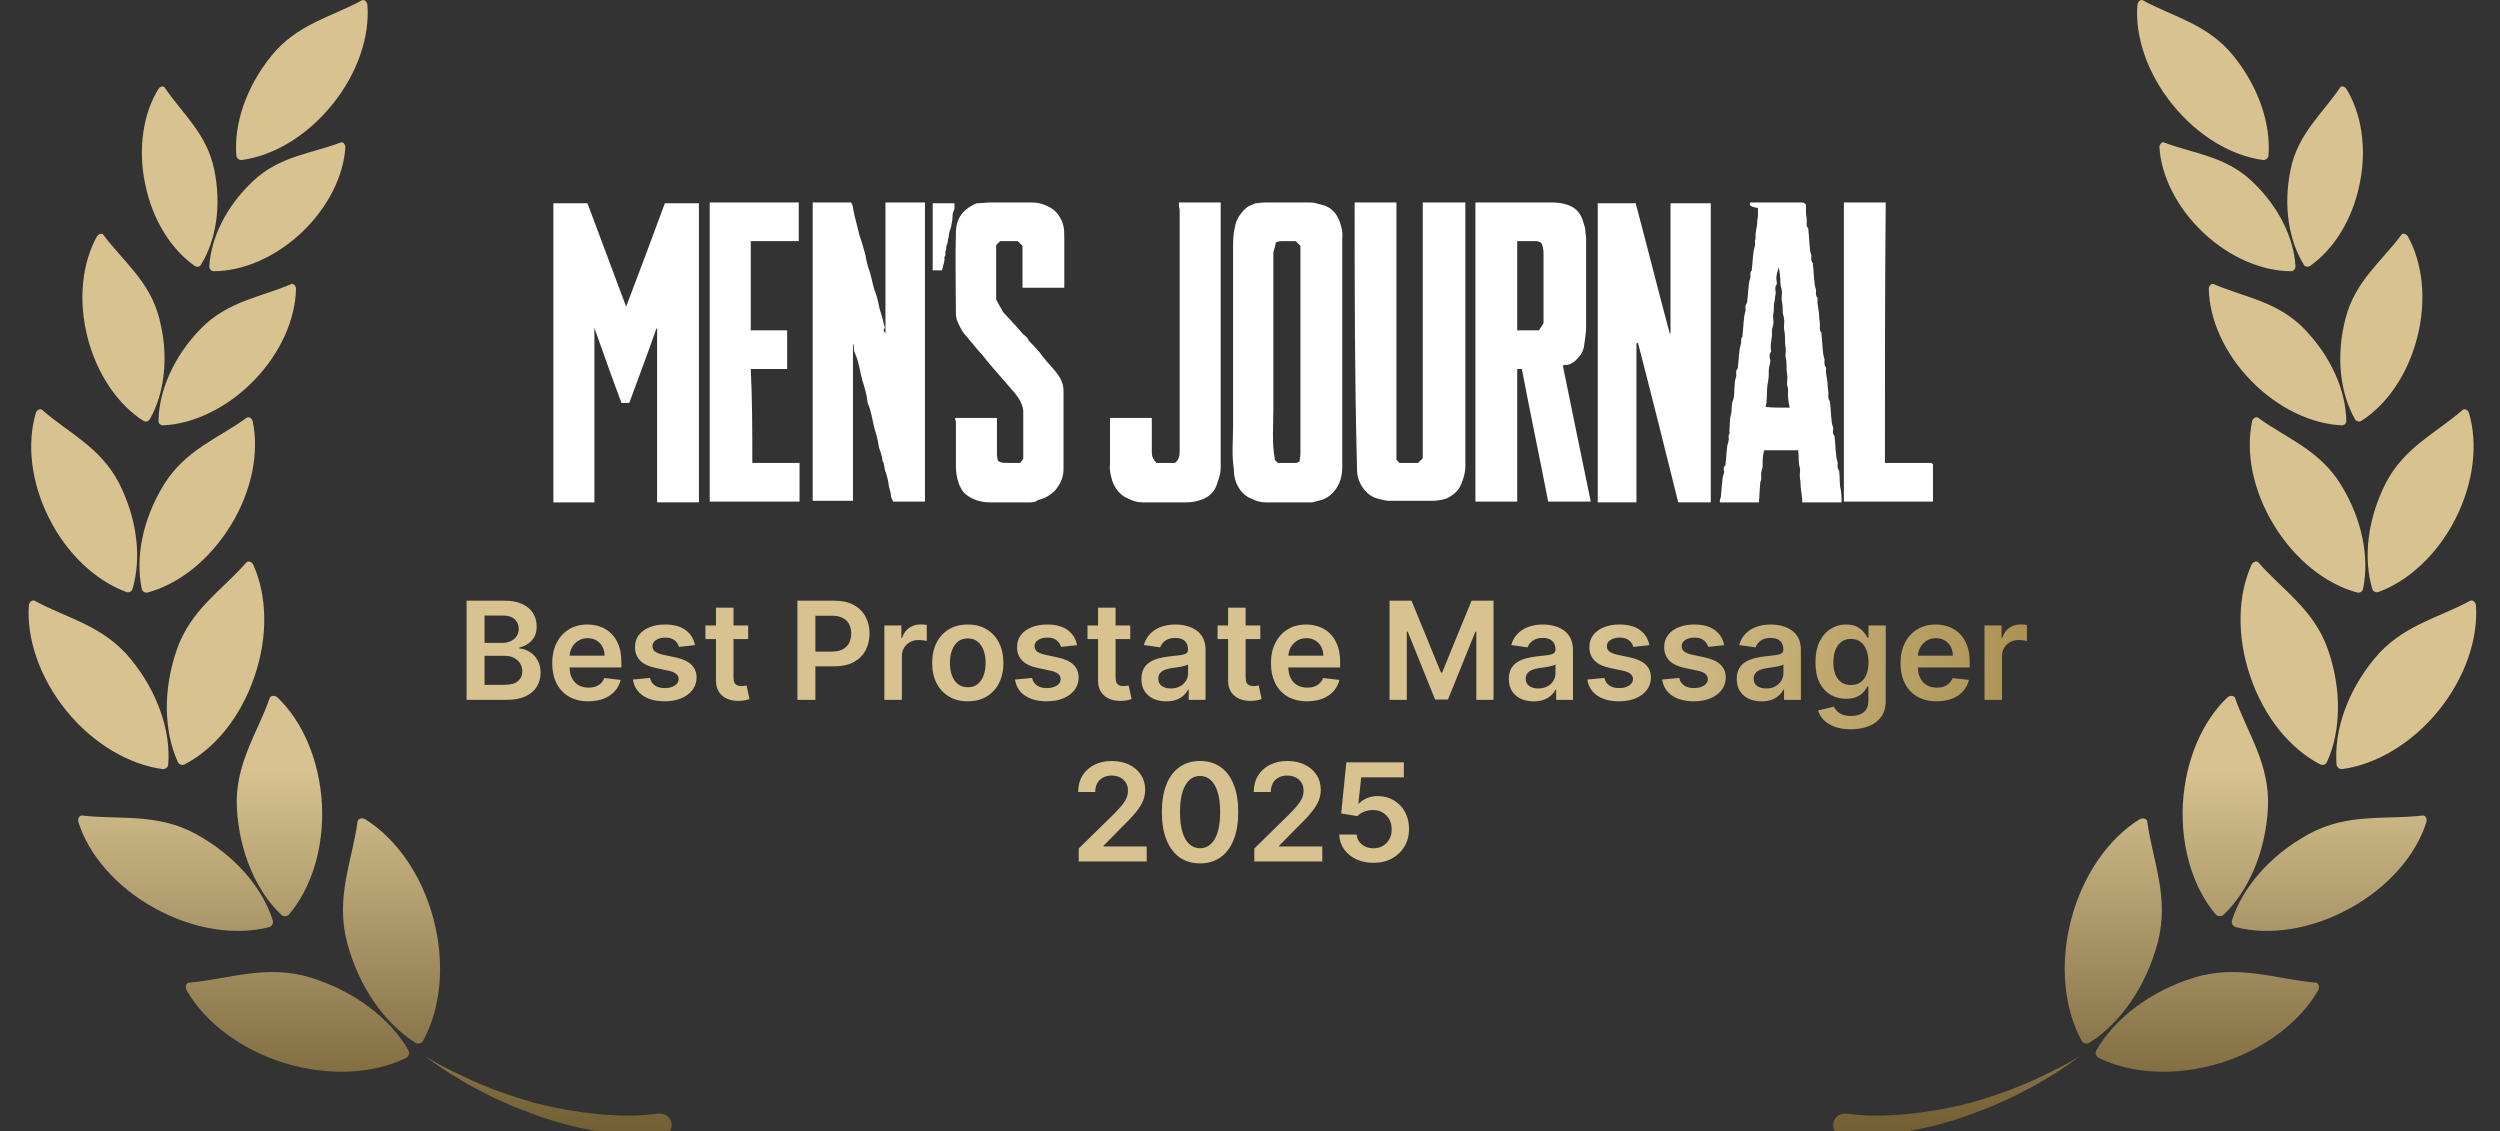 <svg width="232" height="105" viewBox="0 0 232 105" fill="none" xmlns="http://www.w3.org/2000/svg">
<rect x="0" y="0" width="232" height="105" fill="#333333" stroke="none"/>
<g clip-path="url(#clip0_2416_20958)">
<path d="M138.007 85.357C136.917 81.151 134.514 77.818 131.667 76.037C131.408 75.88 130.97 75.936 130.942 76.216C130.448 79.857 128.87 83.234 129.959 87.445C131.049 91.651 133.452 94.984 136.299 96.765C136.558 96.922 136.895 96.843 137.024 96.586C138.63 93.64 139.096 89.534 138.007 85.357ZM126.596 90.722C122.457 89.434 118.987 90.851 115.314 91.187C115.028 91.215 114.949 91.652 115.084 91.909C116.741 94.827 119.975 97.353 124.142 98.647C128.28 99.935 132.425 99.655 135.423 98.182C135.682 98.053 135.788 97.717 135.654 97.459C133.997 94.57 130.734 92.016 126.596 90.722ZM123.856 84.892C124.063 85.099 124.372 85.071 124.58 84.864C126.624 82.439 127.865 78.72 127.635 74.62C127.427 70.515 125.821 66.931 123.519 64.736C123.311 64.528 122.895 64.506 122.794 64.763C121.632 68.068 119.509 70.907 119.739 75.007C119.947 79.112 121.548 82.696 123.856 84.892ZM122.738 86.051C123.024 85.973 123.176 85.687 123.075 85.429C122.092 82.411 119.554 79.414 115.96 77.426C112.338 75.438 108.845 76.11 105.375 75.696C105.089 75.668 104.937 76.06 105.038 76.317C106.021 79.336 108.559 82.332 112.153 84.32C115.78 86.286 119.661 86.824 122.738 86.051ZM114.899 70.929C117.639 69.484 120.076 66.595 121.368 62.797C122.66 59.028 122.53 55.209 121.267 52.425C121.166 52.168 120.801 51.988 120.621 52.196C118.397 54.749 115.444 56.53 114.152 60.328C112.86 64.097 112.99 67.916 114.253 70.7C114.354 70.952 114.669 71.058 114.899 70.929ZM113.371 70.929C113.579 67.86 112.389 64.242 109.879 61.145C107.34 58.048 103.954 57.376 100.978 55.752C100.748 55.623 100.461 55.909 100.433 56.189C100.226 59.258 101.416 62.876 103.926 65.973C106.464 69.07 109.772 70.952 112.827 71.366C113.113 71.394 113.349 71.21 113.371 70.929ZM110.912 54.644C110.962 54.901 111.221 55.058 111.479 54.98C114.298 54.207 117.173 52.011 119.167 48.758C121.16 45.504 121.806 41.97 121.211 39.108C121.16 38.85 120.846 38.615 120.644 38.772C118.055 40.681 114.95 41.74 112.956 44.994C110.968 48.22 110.317 51.776 110.912 54.644ZM109.463 54.952C109.693 55.03 109.98 54.901 110.058 54.666C110.884 51.855 110.524 48.265 108.817 44.882C107.11 41.499 104.106 40.183 101.674 38.066C101.467 37.887 101.158 38.117 101.079 38.352C100.254 41.163 100.613 44.753 102.32 48.136C104.033 51.519 106.723 53.949 109.463 54.952ZM121.317 35.338C123.828 32.756 125.175 29.581 125.226 26.82C125.226 26.562 124.996 26.276 124.788 26.383C121.991 27.621 118.886 27.957 116.376 30.538C113.866 33.12 112.518 36.296 112.467 39.057C112.467 39.315 112.675 39.494 112.905 39.494C115.702 39.365 118.807 37.92 121.317 35.338ZM111.069 39.057C111.277 39.186 111.563 39.107 111.664 38.9C113.012 36.475 113.422 33.07 112.546 29.581C111.664 26.069 109.154 24.238 107.346 21.763C107.189 21.555 106.852 21.712 106.751 21.919C105.403 24.345 104.993 27.75 105.869 31.239C106.751 34.745 108.716 37.556 111.069 39.057ZM129.392 13.221C126.675 14.28 123.726 14.459 121.239 16.811C118.757 19.158 117.33 22.104 117.179 24.736C117.151 24.965 117.358 25.173 117.594 25.173C120.234 25.173 123.26 23.935 125.748 21.583C128.23 19.236 129.656 16.29 129.808 13.658C129.802 13.4 129.6 13.115 129.392 13.221ZM115.831 24.68C116.011 24.809 116.297 24.758 116.398 24.551C117.796 22.305 118.313 19.079 117.639 15.725C116.965 12.398 114.663 10.539 113.035 8.114C112.905 7.906 112.568 8.035 112.467 8.242C111.069 10.488 110.524 13.686 111.226 17.041C111.923 20.395 113.686 23.157 115.831 24.68ZM120.206 14.845C123.103 14.459 126.209 12.65 128.589 9.71C130.97 6.769 132.054 3.336 131.852 0.446C131.824 0.189 131.566 -0.097 131.335 0.032C128.516 1.578 125.332 2.227 122.951 5.168C120.571 8.136 119.487 11.541 119.717 14.459C119.711 14.716 119.947 14.896 120.206 14.845ZM158.863 103.317C158.655 103.345 158.425 103.367 158.217 103.395C157.987 103.423 157.779 103.446 157.544 103.446C157.077 103.474 156.611 103.474 156.145 103.496C155.679 103.496 155.213 103.496 154.747 103.468C154.281 103.44 153.815 103.418 153.349 103.367C151.484 103.188 149.62 102.874 147.784 102.409C147.318 102.309 146.88 102.152 146.414 102.023L145.74 101.816C145.51 101.737 145.302 101.659 145.066 101.586L143.718 101.121L142.399 100.578C141.494 100.242 140.663 99.777 139.787 99.391C138.934 98.954 138.103 98.461 137.249 98.024C138.052 98.567 138.827 99.133 139.63 99.648C140.456 100.141 141.259 100.679 142.14 101.093L143.432 101.765L144.751 102.359C144.982 102.46 145.189 102.566 145.425 102.667L146.099 102.925C146.565 103.104 147.003 103.289 147.469 103.44C149.305 104.084 151.198 104.599 153.135 104.963C153.629 105.064 154.096 105.142 154.584 105.193C155.078 105.271 155.567 105.322 156.061 105.372C156.555 105.4 157.044 105.45 157.56 105.473C157.819 105.473 158.054 105.501 158.313 105.501C158.571 105.501 158.807 105.501 159.116 105.473H159.217C159.812 105.372 160.2 104.829 160.121 104.235C160.003 103.625 159.436 103.216 158.863 103.317ZM200.244 87.445C201.333 83.239 199.749 79.856 199.261 76.216C199.21 75.931 198.795 75.88 198.536 76.037C195.689 77.818 193.286 81.173 192.197 85.356C191.107 89.562 191.573 93.639 193.179 96.585C193.336 96.843 193.645 96.921 193.904 96.764C196.723 94.984 199.132 91.629 200.244 87.445ZM214.89 91.186C211.217 90.878 207.747 89.456 203.608 90.722C199.469 92.01 196.207 94.569 194.55 97.459C194.393 97.717 194.5 98.053 194.78 98.181C197.785 99.654 201.923 99.912 206.062 98.646C210.201 97.358 213.463 94.799 215.12 91.909C215.277 91.651 215.198 91.215 214.89 91.186ZM206.348 84.891C208.651 82.696 210.229 79.112 210.465 75.007C210.672 70.901 208.55 68.04 207.41 64.763C207.309 64.506 206.893 64.534 206.685 64.735C204.383 66.931 202.805 70.515 202.569 74.62C202.361 78.725 203.58 82.467 205.624 84.864C205.832 85.071 206.146 85.071 206.348 84.891ZM224.828 75.679C221.363 76.093 217.865 75.421 214.243 77.409C210.621 79.397 208.083 82.388 207.128 85.412C207.05 85.67 207.207 85.956 207.465 86.034C210.542 86.835 214.428 86.291 218.05 84.303C221.672 82.315 224.211 79.324 225.165 76.3C225.266 76.037 225.109 75.651 224.828 75.679ZM215.304 70.929C215.535 71.058 215.849 70.957 215.95 70.7C217.219 67.888 217.348 64.091 216.051 60.328C214.76 56.558 211.806 54.755 209.582 52.196C209.403 51.988 209.038 52.167 208.936 52.425C207.667 55.237 207.538 59.034 208.835 62.797C210.127 66.594 212.558 69.507 215.304 70.929ZM229.769 56.189C229.741 55.904 229.483 55.623 229.225 55.752C226.248 57.376 222.857 58.049 220.324 61.146C217.786 64.243 216.595 67.855 216.831 70.93C216.859 71.215 217.089 71.394 217.376 71.367C220.431 70.952 223.744 69.07 226.276 65.973C228.787 62.876 229.977 59.264 229.769 56.189ZM219.291 54.643C219.886 51.776 219.24 48.242 217.247 44.994C215.253 41.74 212.176 40.681 209.559 38.772C209.351 38.615 209.042 38.85 208.992 39.108C208.396 41.975 209.042 45.509 211.036 48.757C213.029 52.011 215.876 54.201 218.723 54.98C218.976 55.058 219.235 54.901 219.291 54.643ZM221.385 44.859C219.678 48.242 219.313 51.826 220.144 54.643C220.223 54.901 220.481 55.03 220.739 54.929C223.48 53.921 226.175 51.496 227.882 48.113C229.59 44.73 229.955 41.146 229.123 38.329C229.045 38.072 228.736 37.864 228.528 38.044C226.119 40.166 223.12 41.482 221.385 44.859ZM204.977 26.797C205.027 29.586 206.375 32.734 208.885 35.316C211.395 37.897 214.529 39.342 217.297 39.471C217.556 39.471 217.763 39.292 217.735 39.034C217.685 36.245 216.337 33.098 213.827 30.516C211.317 27.934 208.211 27.576 205.415 26.36C205.185 26.282 204.977 26.562 204.977 26.797ZM218.538 38.9C218.667 39.107 218.926 39.185 219.133 39.057C221.486 37.561 223.457 34.744 224.333 31.261C225.215 27.777 224.8 24.372 223.452 21.942C223.323 21.734 222.986 21.577 222.857 21.785C221.043 24.238 218.533 26.097 217.657 29.581C216.753 33.07 217.168 36.475 218.538 38.9ZM208.964 16.806C206.482 14.459 203.505 14.252 200.81 13.216C200.602 13.138 200.394 13.423 200.394 13.653C200.552 16.285 201.972 19.225 204.454 21.578C206.937 23.924 209.969 25.168 212.608 25.168C212.838 25.168 213.024 24.96 213.024 24.731C212.872 22.099 211.474 19.158 208.964 16.806ZM214.371 24.68C216.545 23.157 218.302 20.424 218.976 17.069C219.672 13.715 219.133 10.489 217.735 8.243C217.606 8.036 217.297 7.935 217.168 8.114C215.539 10.539 213.237 12.399 212.563 15.753C211.867 19.108 212.406 22.334 213.804 24.579C213.905 24.759 214.164 24.809 214.371 24.68ZM209.997 14.846C210.255 14.874 210.491 14.689 210.514 14.431C210.744 11.541 209.632 8.108 207.251 5.168C204.87 2.228 201.686 1.578 198.867 0.033C198.637 -0.096 198.373 0.189 198.35 0.447C198.12 3.337 199.232 6.77 201.613 9.71C203.994 12.65 207.099 14.459 209.997 14.846ZM187.85 100.606L186.53 101.149L185.182 101.614C184.952 101.693 184.744 101.771 184.509 101.844L183.835 102.051C183.369 102.18 182.931 102.337 182.464 102.437C180.628 102.902 178.764 103.21 176.9 103.395C176.433 103.446 175.967 103.474 175.501 103.496C175.035 103.524 174.569 103.524 174.103 103.524C173.637 103.524 173.171 103.524 172.705 103.474C172.474 103.446 172.239 103.446 172.031 103.423C171.823 103.395 171.565 103.373 171.385 103.345H171.357H171.256C170.661 103.317 170.144 103.759 170.116 104.353C170.088 104.946 170.532 105.462 171.127 105.49C171.436 105.518 171.671 105.518 171.93 105.518C172.188 105.518 172.446 105.518 172.682 105.49C173.176 105.49 173.693 105.439 174.182 105.389C174.676 105.339 175.164 105.288 175.658 105.21C176.153 105.131 176.641 105.081 177.107 104.98C179.05 104.616 180.937 104.129 182.773 103.457C183.239 103.3 183.677 103.093 184.143 102.942L184.817 102.684C185.048 102.583 185.255 102.477 185.491 102.376L186.811 101.782L188.102 101.11C188.984 100.673 189.787 100.152 190.613 99.665C191.438 99.15 192.219 98.579 192.993 98.041C192.14 98.506 191.337 98.999 190.455 99.408C189.579 99.805 188.726 100.27 187.85 100.606Z" fill="url(#paint0_linear_2416_20958)"/>
</g>
<g clip-path="url(#clip1_2416_20958)">
<path d="M94.439 85.357C95.528 81.151 97.932 77.818 100.779 76.037C101.037 75.88 101.475 75.936 101.503 76.216C101.997 79.857 103.575 83.234 102.486 87.445C101.396 91.651 98.993 94.984 96.146 96.765C95.888 96.922 95.551 96.843 95.421 96.586C93.815 93.64 93.349 89.534 94.439 85.357ZM105.849 90.722C109.988 89.434 113.458 90.851 117.131 91.187C117.417 91.215 117.496 91.652 117.361 91.909C115.705 94.827 112.47 97.353 108.303 98.647C104.165 99.935 100.021 99.655 97.022 98.182C96.763 98.053 96.657 97.717 96.792 97.459C98.448 94.57 101.711 92.016 105.849 90.722ZM108.59 84.892C108.382 85.099 108.073 85.071 107.865 84.864C105.821 82.439 104.58 78.72 104.81 74.62C105.018 70.515 106.624 66.931 108.927 64.736C109.134 64.528 109.55 64.506 109.651 64.763C110.813 68.068 112.936 70.907 112.706 75.007C112.498 79.112 110.898 82.696 108.59 84.892ZM109.707 86.051C109.421 85.973 109.269 85.687 109.37 85.429C110.353 82.411 112.891 79.414 116.485 77.426C120.107 75.438 123.6 76.11 127.07 75.696C127.357 75.668 127.508 76.06 127.407 76.317C126.425 79.336 123.886 82.332 120.292 84.32C116.665 86.286 112.784 86.824 109.707 86.051ZM117.546 70.929C114.806 69.484 112.369 66.595 111.077 62.797C109.786 59.028 109.915 55.209 111.178 52.425C111.28 52.168 111.645 51.988 111.824 52.196C114.048 54.749 117.002 56.53 118.293 60.328C119.585 64.097 119.456 67.916 118.192 70.7C118.091 70.952 117.777 71.058 117.546 70.929ZM119.074 70.929C118.866 67.86 120.057 64.242 122.567 61.145C125.105 58.048 128.491 57.376 131.467 55.752C131.698 55.623 131.984 55.909 132.012 56.189C132.22 59.258 131.029 62.876 128.519 65.973C125.981 69.07 122.673 70.952 119.619 71.366C119.332 71.394 119.096 71.21 119.074 70.929ZM121.533 54.644C121.483 54.901 121.225 55.058 120.966 54.98C118.147 54.207 115.272 52.011 113.279 48.758C111.285 45.504 110.639 41.97 111.234 39.108C111.285 38.85 111.599 38.615 111.802 38.772C114.39 40.681 117.496 41.74 119.489 44.994C121.477 48.22 122.129 51.776 121.533 54.644ZM122.982 54.952C122.752 55.03 122.466 54.901 122.387 54.666C121.561 51.855 121.921 48.265 123.628 44.882C125.335 41.499 128.339 40.183 130.771 38.066C130.979 37.887 131.288 38.117 131.366 38.352C132.192 41.163 131.832 44.753 130.125 48.136C128.412 51.519 125.723 53.949 122.982 54.952ZM111.128 35.338C108.618 32.756 107.27 29.581 107.219 26.82C107.219 26.562 107.45 26.276 107.657 26.383C110.454 27.621 113.559 27.957 116.069 30.538C118.58 33.12 119.927 36.296 119.978 39.057C119.978 39.315 119.77 39.494 119.54 39.494C116.743 39.365 113.638 37.92 111.128 35.338ZM121.376 39.057C121.168 39.186 120.882 39.107 120.781 38.9C119.433 36.475 119.023 33.07 119.899 29.581C120.781 26.069 123.291 24.238 125.099 21.763C125.256 21.555 125.593 21.712 125.694 21.919C127.042 24.345 127.452 27.75 126.576 31.239C125.694 34.745 123.729 37.556 121.376 39.057ZM103.053 13.221C105.771 14.28 108.719 14.459 111.207 16.811C113.689 19.158 115.115 22.104 115.267 24.736C115.295 24.965 115.087 25.173 114.851 25.173C112.212 25.173 109.185 23.935 106.697 21.583C104.215 19.236 102.789 16.29 102.637 13.658C102.643 13.4 102.845 13.115 103.053 13.221ZM116.614 24.68C116.435 24.809 116.148 24.758 116.047 24.551C114.649 22.305 114.132 19.079 114.806 15.725C115.48 12.398 117.782 10.539 119.411 8.114C119.54 7.906 119.877 8.035 119.978 8.242C121.376 10.488 121.921 13.686 121.219 17.041C120.523 20.395 118.759 23.157 116.614 24.68ZM112.24 14.845C109.342 14.459 106.237 12.65 103.856 9.71C101.475 6.769 100.391 3.336 100.593 0.446C100.621 0.189 100.88 -0.097 101.11 0.032C103.929 1.578 107.113 2.227 109.494 5.168C111.875 8.136 112.959 11.541 112.728 14.459C112.734 14.716 112.498 14.896 112.24 14.845ZM73.582 103.317C73.79 103.345 74.02 103.367 74.228 103.395C74.458 103.423 74.666 103.446 74.902 103.446C75.368 103.474 75.834 103.474 76.3 103.496C76.766 103.496 77.232 103.496 77.698 103.468C78.164 103.44 78.63 103.418 79.097 103.367C80.961 103.188 82.825 102.874 84.662 102.409C85.128 102.309 85.566 102.152 86.032 102.023L86.706 101.816C86.936 101.737 87.144 101.659 87.379 101.586L88.727 101.121L90.047 100.578C90.951 100.242 91.782 99.777 92.658 99.391C93.512 98.954 94.343 98.461 95.196 98.024C94.393 98.567 93.618 99.133 92.815 99.648C91.99 100.141 91.187 100.679 90.305 101.093L89.014 101.765L87.694 102.359C87.464 102.46 87.256 102.566 87.02 102.667L86.346 102.925C85.88 103.104 85.442 103.289 84.976 103.44C83.14 104.084 81.247 104.599 79.31 104.963C78.816 105.064 78.35 105.142 77.861 105.193C77.367 105.271 76.879 105.322 76.384 105.372C75.89 105.4 75.402 105.45 74.885 105.473C74.627 105.473 74.391 105.501 74.132 105.501C73.874 105.501 73.638 105.501 73.329 105.473H73.228C72.633 105.372 72.246 104.829 72.324 104.235C72.442 103.625 73.009 103.216 73.582 103.317ZM32.202 87.445C31.112 83.239 32.696 79.856 33.184 76.216C33.235 75.931 33.651 75.88 33.909 76.037C36.756 77.818 39.159 81.173 40.249 85.356C41.338 89.562 40.872 93.639 39.266 96.585C39.109 96.843 38.8 96.921 38.542 96.764C35.723 94.984 33.314 91.629 32.202 87.445ZM17.556 91.186C21.228 90.878 24.699 89.456 28.837 90.722C32.976 92.01 36.239 94.569 37.895 97.459C38.053 97.717 37.946 98.053 37.665 98.181C34.661 99.654 30.522 99.912 26.383 98.646C22.245 97.358 18.982 94.799 17.326 91.909C17.168 91.651 17.247 91.215 17.556 91.186ZM26.097 84.891C23.794 82.696 22.217 79.112 21.981 75.007C21.773 70.901 23.896 68.04 25.036 64.763C25.137 64.506 25.552 64.534 25.76 64.735C28.062 66.931 29.64 70.515 29.876 74.62C30.084 78.725 28.865 82.467 26.821 84.864C26.614 85.071 26.299 85.071 26.097 84.891ZM7.617 75.679C11.082 76.093 14.58 75.421 18.202 77.409C21.824 79.397 24.363 82.388 25.317 85.412C25.396 85.67 25.238 85.956 24.98 86.034C21.903 86.835 18.017 86.291 14.395 84.303C10.773 82.315 8.235 79.324 7.28 76.3C7.179 76.037 7.336 75.651 7.617 75.679ZM17.141 70.929C16.911 71.058 16.596 70.957 16.495 70.7C15.226 67.888 15.097 64.091 16.394 60.328C17.686 56.558 20.639 54.755 22.863 52.196C23.043 51.988 23.408 52.167 23.509 52.425C24.778 55.237 24.907 59.034 23.61 62.797C22.318 66.594 19.887 69.507 17.141 70.929ZM2.676 56.189C2.704 55.904 2.962 55.623 3.221 55.752C6.197 57.376 9.589 58.049 12.121 61.146C14.659 64.243 15.85 67.855 15.614 70.93C15.586 71.215 15.356 71.394 15.069 71.367C12.015 70.952 8.701 69.07 6.169 65.973C3.659 62.876 2.468 59.264 2.676 56.189ZM13.155 54.643C12.559 51.776 13.205 48.242 15.199 44.994C17.192 41.74 20.27 40.681 22.886 38.772C23.094 38.615 23.403 38.85 23.454 39.108C24.049 41.975 23.403 45.509 21.41 48.757C19.416 52.011 16.569 54.201 13.722 54.98C13.469 55.058 13.211 54.901 13.155 54.643ZM11.06 44.859C12.767 48.242 13.132 51.826 12.301 54.643C12.223 54.901 11.964 55.03 11.706 54.929C8.966 53.921 6.27 51.496 4.563 48.113C2.856 44.73 2.491 41.146 3.322 38.329C3.401 38.072 3.709 37.864 3.917 38.044C6.326 40.166 9.325 41.482 11.06 44.859ZM27.468 26.797C27.418 29.586 26.07 32.734 23.56 35.316C21.05 37.897 17.916 39.342 15.148 39.471C14.89 39.471 14.682 39.292 14.71 39.034C14.761 36.245 16.108 33.098 18.618 30.516C21.129 27.934 24.234 27.576 27.03 26.36C27.261 26.282 27.468 26.562 27.468 26.797ZM13.907 38.9C13.778 39.107 13.52 39.185 13.312 39.057C10.959 37.561 8.988 34.744 8.112 31.261C7.23 27.777 7.646 24.372 8.993 21.942C9.123 21.734 9.46 21.577 9.589 21.785C11.402 24.238 13.913 26.097 14.789 29.581C15.693 33.07 15.277 36.475 13.907 38.9ZM23.482 16.806C25.964 14.459 28.94 14.252 31.635 13.216C31.843 13.138 32.051 13.423 32.051 13.653C31.894 16.285 30.473 19.225 27.991 21.578C25.509 23.924 22.477 25.168 19.837 25.168C19.607 25.168 19.422 24.96 19.422 24.731C19.573 22.099 20.971 19.158 23.482 16.806ZM18.074 24.68C15.901 23.157 14.143 20.424 13.469 17.069C12.773 13.715 13.312 10.489 14.71 8.243C14.839 8.036 15.148 7.935 15.277 8.114C16.906 10.539 19.208 12.399 19.882 15.753C20.578 19.108 20.039 22.334 18.641 24.579C18.54 24.759 18.282 24.809 18.074 24.68ZM22.448 14.846C22.19 14.874 21.954 14.689 21.932 14.431C21.701 11.541 22.813 8.108 25.194 5.168C27.575 2.228 30.759 1.578 33.578 0.033C33.809 -0.096 34.072 0.189 34.095 0.447C34.325 3.337 33.213 6.77 30.832 9.71C28.451 12.65 25.346 14.459 22.448 14.846ZM44.596 100.606L45.915 101.149L47.263 101.614C47.493 101.693 47.701 101.771 47.937 101.844L48.611 102.051C49.077 102.18 49.515 102.337 49.981 102.437C51.817 102.902 53.681 103.21 55.546 103.395C56.012 103.446 56.478 103.474 56.944 103.496C57.41 103.524 57.876 103.524 58.342 103.524C58.808 103.524 59.275 103.524 59.741 103.474C59.971 103.446 60.207 103.446 60.414 103.423C60.622 103.395 60.88 103.373 61.06 103.345H61.088H61.189C61.785 103.317 62.301 103.759 62.329 104.353C62.357 104.946 61.914 105.462 61.319 105.49C61.01 105.518 60.774 105.518 60.516 105.518C60.257 105.518 59.999 105.518 59.763 105.49C59.269 105.49 58.752 105.439 58.264 105.389C57.77 105.339 57.281 105.288 56.787 105.21C56.293 105.131 55.804 105.081 55.338 104.98C53.395 104.616 51.508 104.129 49.672 103.457C49.206 103.3 48.768 103.093 48.302 102.942L47.628 102.684C47.398 102.583 47.19 102.477 46.954 102.376L45.635 101.782L44.343 101.11C43.461 100.673 42.658 100.152 41.833 99.665C41.007 99.15 40.227 98.579 39.452 98.041C40.306 98.506 41.108 98.999 41.99 99.408C42.866 99.805 43.719 100.27 44.596 100.606Z" fill="url(#paint1_linear_2416_20958)"/>
</g>
<g clip-path="url(#clip2_2416_20958)">
<path d="M64.86 46.619C63.566 46.619 62.273 46.619 60.98 46.619C60.98 41.2 60.98 35.853 60.98 30.506H60.908C60.118 32.777 59.256 35.047 58.394 37.391C58.178 37.391 57.891 37.391 57.675 37.391C56.813 35.121 56.023 32.85 55.161 30.433C55.161 35.926 55.161 41.346 55.161 46.693C53.868 46.693 52.574 46.693 51.281 46.693C51.353 37.318 51.353 28.09 51.353 18.861C51.353 18.861 51.353 18.861 51.425 18.861C52.431 18.861 53.508 18.861 54.514 18.861C55.736 22.084 56.885 25.233 58.106 28.456C59.328 25.233 60.549 22.011 61.699 18.861C62.776 18.861 63.854 18.861 64.86 18.861C64.86 28.09 64.86 37.318 64.86 46.619Z" fill="white"/>
<path d="M82.171 30.947C82.171 26.919 82.171 22.89 82.171 18.789C83.392 18.789 84.614 18.789 85.835 18.789C85.835 28.017 85.835 37.319 85.835 46.547C84.901 46.547 83.895 46.547 82.89 46.547C82.818 46.401 82.674 46.181 82.674 45.961C82.674 45.595 82.459 45.229 82.459 44.863C82.387 44.496 82.315 44.13 82.171 43.764C82.028 43.398 82.099 43.032 81.884 42.739C81.884 42.226 81.597 41.786 81.525 41.274C81.453 40.761 81.309 40.248 81.165 39.809C80.95 39.003 80.878 38.198 80.519 37.392C80.447 36.66 80.231 35.927 80.016 35.268C79.8 34.462 79.728 33.657 79.369 32.851C79.226 32.558 79.226 32.265 79.226 31.972H79.154C79.154 31.972 79.154 31.972 79.154 32.046C79.154 36.879 79.154 41.64 79.154 46.474C77.933 46.474 76.639 46.474 75.418 46.474C75.418 37.246 75.418 28.017 75.418 18.716C76.567 18.716 77.717 18.716 78.938 18.716C79.01 18.862 79.154 19.082 79.154 19.229C79.226 19.741 79.369 20.327 79.513 20.84C79.657 21.352 79.728 21.865 79.944 22.378C80.088 22.817 80.16 23.183 80.303 23.623C80.375 24.062 80.447 24.429 80.591 24.868C80.878 25.6 80.95 26.406 81.237 27.139C81.381 27.505 81.453 27.871 81.525 28.164C81.597 28.677 81.812 29.189 81.956 29.775C81.956 29.922 82.028 29.995 82.028 30.141C82.028 30.215 82.171 30.361 82.099 30.434C81.884 30.727 82.099 30.8 82.171 30.947Z" fill="white"/>
<path d="M151.862 31.898C151.862 36.805 151.862 41.712 151.862 46.619C150.64 46.619 149.491 46.619 148.27 46.619C148.27 37.391 148.27 28.09 148.27 18.861C149.419 18.861 150.569 18.861 151.79 18.861C152.867 22.89 153.873 26.918 154.951 30.946C154.951 30.946 154.951 30.946 155.023 30.946C155.023 26.918 155.023 22.89 155.023 18.861C156.316 18.861 157.537 18.861 158.759 18.861C158.759 28.09 158.759 37.391 158.759 46.619C157.753 46.619 156.747 46.619 155.741 46.619C154.52 41.712 153.299 36.805 152.005 31.825C151.934 31.825 151.862 31.825 151.862 31.898Z" fill="white"/>
<path d="M145.036 33.95C145.898 38.198 146.76 42.373 147.623 46.547C146.258 46.547 144.964 46.547 143.671 46.547C142.881 42.446 142.019 38.417 141.229 34.243C141.085 34.243 140.941 34.243 140.797 34.243C140.797 38.344 140.797 42.446 140.797 46.547C139.504 46.547 138.211 46.547 136.918 46.547C136.918 37.319 136.918 28.017 136.918 18.789C137.133 18.789 137.277 18.789 137.493 18.789C139.72 18.789 141.875 18.789 144.102 18.789C144.533 18.789 145.036 18.862 145.467 19.009C146.329 19.302 146.76 19.888 146.976 20.767C147.048 20.986 147.12 21.206 147.12 21.426C147.12 21.645 147.192 21.865 147.192 22.158C147.192 22.378 147.192 22.598 147.192 22.89C147.192 25.381 147.192 27.871 147.192 30.361C147.192 31.02 147.048 31.679 146.976 32.265C146.904 32.485 146.832 32.705 146.689 32.924C146.329 33.364 145.97 33.803 145.324 33.877C145.252 33.803 145.108 33.877 145.036 33.95ZM140.797 22.378C140.797 25.161 140.797 27.871 140.797 30.654C141.444 30.654 142.163 30.654 142.809 30.654C142.953 30.434 143.096 30.215 143.24 29.995C143.24 27.871 143.24 25.747 143.24 23.696C143.24 23.33 143.24 22.964 143.025 22.524C142.881 22.451 142.737 22.378 142.522 22.378C142.019 22.378 141.444 22.378 140.797 22.378Z" fill="white"/>
<path d="M124.56 32.632C124.56 36.22 124.56 39.809 124.56 43.398C124.56 44.423 124.2 45.375 123.338 46.035C123.051 46.254 122.692 46.401 122.332 46.474C122.117 46.547 121.973 46.547 121.758 46.62C121.542 46.62 121.398 46.62 121.183 46.62C119.962 46.62 118.668 46.62 117.447 46.62C116.944 46.62 116.513 46.474 116.082 46.254C115.292 45.961 114.717 45.082 114.573 44.277C114.502 43.984 114.502 43.764 114.502 43.544C114.286 42.226 114.43 40.834 114.43 39.516C114.43 38.124 114.43 36.806 114.43 35.415C114.43 34.023 114.43 32.705 114.43 31.313C114.43 29.922 114.43 28.603 114.43 27.212C114.43 25.82 114.43 24.502 114.43 23.11C114.43 22.451 114.43 21.792 114.573 21.206C114.645 20.767 114.789 20.327 115.004 20.034C115.22 19.741 115.436 19.448 115.651 19.302C115.867 19.082 116.226 19.009 116.513 18.862C116.729 18.862 117.088 18.789 117.375 18.789C118.812 18.789 120.177 18.789 121.614 18.789C121.973 18.789 122.332 18.936 122.692 19.009C123.554 19.229 124.057 19.814 124.344 20.62C124.488 21.059 124.631 21.572 124.56 22.085C124.56 25.6 124.56 29.116 124.56 32.632ZM120.608 42.812C120.608 42.592 120.68 42.372 120.68 42.153C120.68 35.708 120.68 29.262 120.68 22.817C120.536 22.671 120.393 22.524 120.249 22.378C119.89 22.378 119.531 22.378 119.1 22.378C118.812 22.378 118.597 22.378 118.381 22.524C118.381 22.89 118.166 23.183 118.166 23.55C118.166 25.161 118.166 26.699 118.166 28.31C118.166 29.922 118.166 31.533 118.166 33.144C118.166 34.755 118.166 36.294 118.166 37.905C118.166 39.516 118.022 41.127 118.309 42.665C118.381 42.812 118.525 42.885 118.597 42.958C119.171 42.958 119.746 42.958 120.249 42.958C120.393 42.958 120.465 42.885 120.608 42.812Z" fill="white"/>
<path d="M125.711 18.789C127.004 18.789 128.297 18.789 129.59 18.789C129.59 26.772 129.59 34.755 129.59 42.665C129.734 42.812 129.806 42.885 129.878 42.958C130.453 42.958 131.027 42.958 131.602 42.958C131.746 42.812 131.889 42.665 132.033 42.519C132.033 34.609 132.033 26.699 132.033 18.789C132.033 18.789 132.033 18.789 132.105 18.716C132.105 18.716 132.105 18.716 132.177 18.716C133.398 18.716 134.691 18.716 135.984 18.716C135.984 18.936 135.984 19.082 135.984 19.302C135.984 27.285 135.984 35.268 135.984 43.251C135.984 43.91 135.769 44.643 135.41 45.302C135.122 45.742 134.691 46.035 134.26 46.254C133.829 46.401 133.326 46.474 132.895 46.474C131.53 46.474 130.165 46.474 128.872 46.474C128.513 46.474 128.154 46.327 127.794 46.254C126.932 46.035 126.214 45.156 125.998 44.203C125.926 43.837 125.926 43.471 125.926 43.178C125.711 35.122 125.711 26.992 125.711 18.789Z" fill="white"/>
<path d="M162.421 18.789C164.002 18.789 165.582 18.789 167.163 18.789C167.307 18.789 167.45 18.789 167.594 19.009C167.594 19.229 167.594 19.448 167.594 19.741C167.594 19.961 167.666 20.181 167.666 20.474C167.666 20.693 167.594 20.986 167.81 21.206V21.279C167.881 21.865 167.881 22.378 167.953 22.964C167.953 23.257 168.025 23.476 168.097 23.696C168.097 23.916 168.025 24.209 168.241 24.429C168.241 24.429 168.241 24.502 168.241 24.575C168.313 25.088 168.313 25.674 168.384 26.186C168.384 26.406 168.456 26.626 168.528 26.919C168.528 27.139 168.456 27.431 168.672 27.651V27.724C168.6 28.237 168.815 28.75 168.815 29.336C168.815 29.629 168.887 29.848 168.887 30.141C168.887 30.361 168.815 30.654 169.031 30.874C169.031 30.874 169.031 30.947 169.031 31.02C169.103 31.533 169.103 32.119 169.175 32.632C169.175 32.851 169.246 33.071 169.318 33.364C169.318 33.584 169.246 33.877 169.462 34.096V34.169C169.39 34.682 169.606 35.195 169.606 35.781C169.606 36.001 169.678 36.294 169.678 36.513C169.678 36.733 169.606 37.026 169.821 37.246V37.319C169.893 37.831 169.893 38.417 169.965 38.93C169.965 39.223 170.037 39.443 170.109 39.663C170.18 39.882 169.965 40.175 170.252 40.468C170.252 40.468 170.252 40.541 170.252 40.615C170.324 41.127 170.324 41.713 170.396 42.226C170.396 42.446 170.468 42.665 170.54 42.958C170.54 43.178 170.468 43.471 170.683 43.691C170.683 43.691 170.683 43.764 170.683 43.837C170.755 44.35 170.683 44.936 170.827 45.449C170.899 45.888 170.899 46.401 170.899 46.84C169.678 46.84 168.456 46.84 167.235 46.84C167.307 46.181 167.091 45.522 167.091 44.863C167.091 44.643 167.019 44.35 167.019 44.13C167.019 43.91 167.091 43.617 167.019 43.398C166.876 42.885 166.948 42.372 166.876 41.786C165.798 41.786 164.792 41.786 163.715 41.786C163.571 42.226 163.571 42.739 163.571 43.251C163.571 43.471 163.427 43.764 163.427 43.984C163.427 44.277 163.499 44.496 163.355 44.716V44.789C163.284 45.449 163.284 46.108 163.212 46.767C161.99 46.767 160.841 46.767 159.62 46.767C159.62 46.547 159.548 46.401 159.691 46.181V46.108C159.763 45.595 159.763 45.156 159.835 44.643C159.835 44.35 159.907 44.13 159.979 43.91C160.051 43.691 159.835 43.398 160.122 43.178V43.105C160.194 42.592 160.194 42.153 160.266 41.64C160.266 41.42 160.338 41.201 160.41 40.908C160.482 40.688 160.338 40.468 160.482 40.248C160.553 40.175 160.482 40.102 160.482 40.029C160.553 39.516 160.482 39.003 160.625 38.491C160.769 38.051 160.625 37.539 160.841 37.099C160.985 36.66 160.913 36.147 160.985 35.634C160.985 35.341 161.056 35.122 161.128 34.902C161.128 34.609 161.056 34.389 161.272 34.169V34.096C161.344 33.584 161.344 33.144 161.416 32.632C161.416 32.412 161.487 32.192 161.559 31.899C161.631 31.679 161.487 31.46 161.703 31.24C161.703 31.24 161.703 31.167 161.703 31.093C161.775 30.581 161.775 30.068 161.847 29.555C161.847 29.336 161.918 29.116 161.99 28.823C161.99 28.603 161.918 28.31 162.134 28.091V28.017C162.206 27.505 162.206 27.065 162.278 26.552C162.278 26.26 162.35 26.04 162.421 25.82C162.493 25.6 162.35 25.308 162.565 25.088V25.015C162.637 24.502 162.637 24.062 162.709 23.55C162.709 23.33 162.781 23.11 162.852 22.817C162.924 22.598 162.781 22.378 162.924 22.158V22.085C162.852 21.572 163.068 21.133 163.068 20.62C163.068 20.4 163.14 20.181 163.14 19.961C163.14 19.741 163.14 19.521 163.14 19.302C162.278 19.155 162.35 19.009 162.421 18.789ZM166.085 37.831C166.014 37.465 165.942 37.172 165.942 36.879C165.87 36.513 166.014 36.147 165.87 35.854C165.798 35.634 165.87 35.341 165.87 35.048C165.87 34.755 165.798 34.536 165.798 34.243C165.798 33.877 165.798 33.51 165.726 33.217C165.654 32.998 165.726 32.705 165.726 32.485C165.726 32.265 165.654 32.046 165.654 31.753C165.654 31.386 165.654 31.02 165.582 30.654C165.511 30.434 165.582 30.141 165.582 29.848C165.582 29.555 165.511 29.336 165.439 29.043C165.439 28.677 165.439 28.384 165.367 28.017C165.295 27.724 165.367 27.431 165.367 27.139C165.367 26.846 165.223 26.552 165.223 26.26C165.223 25.747 165.151 25.234 165.08 24.795C164.936 25.234 164.792 25.6 164.864 26.04C164.864 26.186 164.936 26.333 164.864 26.406C164.649 26.699 164.792 26.992 164.792 27.212C164.72 27.505 164.72 27.798 164.649 28.091C164.577 28.384 164.649 28.75 164.577 29.043C164.505 29.262 164.577 29.629 164.577 29.922C164.577 30.215 164.433 30.434 164.433 30.727C164.505 31.386 164.217 31.972 164.361 32.558V32.632C164.146 32.851 164.217 33.217 164.289 33.437C164.289 33.73 164.146 34.023 164.146 34.316C164.146 34.682 164.146 35.048 164.074 35.415C163.93 36.074 164.002 36.66 163.93 37.319C163.93 37.465 163.858 37.612 163.858 37.758C164.361 37.831 165.151 37.831 166.085 37.831Z" fill="white"/>
<path d="M88.637 38.784C89.93 38.784 91.223 38.784 92.516 38.784C92.516 39.223 92.516 39.736 92.516 40.175C92.516 40.834 92.516 41.494 92.516 42.153C92.516 42.372 92.588 42.592 92.588 42.739C92.876 42.958 93.091 42.958 93.378 42.958C93.809 42.958 94.24 42.958 94.671 42.958C94.743 42.885 94.815 42.739 94.959 42.592C94.959 42.592 94.959 42.519 94.959 42.446C94.959 41.054 94.959 39.589 94.959 38.198C94.959 37.758 94.743 37.319 94.528 36.953C94.312 36.66 94.169 36.44 93.953 36.22C93.594 35.781 93.163 35.341 92.804 34.902C92.229 34.243 91.654 33.584 91.151 32.924C90.648 32.412 90.217 31.826 89.714 31.24C89.283 30.8 88.996 30.215 88.78 29.629C88.78 29.555 88.709 29.409 88.709 29.262C88.709 26.699 88.637 24.136 88.709 21.572C88.709 20.327 89.355 19.375 90.648 18.862C91.079 18.862 91.51 18.789 92.013 18.789C93.306 18.789 94.528 18.789 95.821 18.789C96.324 18.789 96.827 18.936 97.258 19.155C98.048 19.521 98.479 20.181 98.695 20.986C98.767 21.426 98.767 21.792 98.767 22.231C98.767 23.696 98.767 25.161 98.767 26.699C97.473 26.699 96.18 26.699 94.887 26.699C94.887 25.381 94.887 24.136 94.887 22.817C94.743 22.671 94.6 22.524 94.456 22.378C93.953 22.378 93.378 22.378 92.804 22.378C92.66 22.524 92.588 22.598 92.444 22.744C92.444 24.429 92.444 26.04 92.444 27.798C92.588 28.091 92.804 28.457 93.019 28.823C93.019 28.896 93.091 28.896 93.091 28.97C93.522 29.409 93.881 29.848 94.312 30.288C94.528 30.508 94.671 30.727 94.887 30.947C95.103 31.167 95.39 31.313 95.462 31.606L95.534 31.679C95.965 32.119 96.396 32.558 96.755 33.071C97.258 33.73 97.833 34.243 98.264 34.902C98.551 35.341 98.695 35.781 98.695 36.294C98.695 38.71 98.695 41.127 98.695 43.544C98.695 44.277 98.407 44.936 97.904 45.522C97.473 45.961 96.971 46.254 96.324 46.401C96.18 46.547 95.893 46.62 95.606 46.62C94.384 46.62 93.091 46.62 91.87 46.62C91.079 46.62 90.289 46.401 89.642 45.888C89.283 45.595 89.068 45.156 88.924 44.716C88.78 44.277 88.709 43.764 88.709 43.325C88.709 41.933 88.709 40.468 88.709 39.077C88.637 39.003 88.637 38.93 88.637 38.784Z" fill="white"/>
<path d="M69.815 42.958C71.323 42.958 72.76 42.958 74.197 42.958C74.197 44.13 74.197 45.302 74.197 46.547C71.467 46.547 68.665 46.547 65.863 46.547C65.863 37.319 65.863 28.091 65.863 18.789C68.593 18.789 71.395 18.789 74.125 18.789C74.125 18.789 74.125 18.789 74.125 18.862C74.125 20.034 74.125 21.206 74.125 22.378C72.617 22.378 71.18 22.378 69.671 22.378C69.671 25.161 69.671 27.871 69.671 30.654C70.82 30.654 71.898 30.654 73.048 30.654C73.048 31.899 73.048 33.071 73.048 34.243C71.898 34.243 70.82 34.243 69.671 34.243C69.815 37.172 69.815 40.029 69.815 42.958Z" fill="white"/>
<path d="M109.401 18.789C110.695 18.789 111.988 18.789 113.281 18.789C113.281 19.009 113.281 19.155 113.281 19.375C113.281 27.358 113.281 35.415 113.281 43.398C113.281 43.984 113.065 44.57 112.85 45.156C112.562 45.815 112.06 46.181 111.413 46.401C110.982 46.547 110.551 46.62 110.048 46.62C108.683 46.62 107.318 46.62 106.025 46.62C105.522 46.62 105.091 46.474 104.66 46.254C103.941 45.961 103.51 45.375 103.223 44.643C103.079 44.13 102.936 43.617 103.007 43.105C103.007 41.786 103.007 40.468 103.007 39.15C103.007 39.003 103.007 38.93 103.007 38.784C104.301 38.784 105.594 38.784 106.887 38.784C106.887 39.37 106.887 40.029 106.887 40.615C106.887 41.054 106.887 41.567 106.887 42.006C106.887 42.372 107.031 42.665 107.318 42.958C107.893 42.958 108.467 42.958 109.042 42.958C109.401 42.665 109.473 42.299 109.473 41.933C109.473 37.831 109.473 33.73 109.473 29.702C109.473 26.26 109.473 22.817 109.473 19.448C109.401 19.229 109.401 19.009 109.401 18.789Z" fill="white"/>
<path d="M174.921 42.958C176.43 42.958 177.795 42.958 179.232 42.958C179.447 43.105 179.447 43.251 179.447 43.398C179.447 44.423 179.447 45.522 179.447 46.547C176.645 46.547 173.915 46.547 171.113 46.547C171.113 37.319 171.113 28.091 171.113 18.789C171.113 18.789 171.113 18.789 171.185 18.789C172.406 18.789 173.7 18.789 174.993 18.789C174.921 26.846 174.921 34.902 174.921 42.958Z" fill="white"/>
<path d="M87.417 25.087C87.129 25.087 86.842 25.087 86.555 25.087C86.555 23.036 86.555 20.912 86.555 18.861C87.201 18.861 87.848 18.861 88.566 18.861C88.566 19.081 88.638 19.301 88.494 19.594C88.351 19.887 88.423 20.18 88.351 20.546C88.279 20.839 88.279 21.132 88.135 21.425C88.063 21.645 88.063 21.937 87.992 22.157C87.92 22.377 87.992 22.523 87.848 22.743C87.776 22.89 87.848 23.109 87.776 23.256C87.632 23.402 87.848 23.695 87.632 23.842C87.704 24.135 87.561 24.501 87.489 24.794C87.489 24.867 87.417 25.014 87.417 25.087Z" fill="white"/>
</g>
<path d="M43.299 64.945V55.745H46.821C47.486 55.745 48.039 55.85 48.479 56.059C48.922 56.266 49.253 56.549 49.472 56.908C49.694 57.268 49.804 57.675 49.804 58.13C49.804 58.505 49.733 58.825 49.589 59.092C49.445 59.355 49.252 59.569 49.009 59.734C48.767 59.899 48.495 60.017 48.196 60.089V60.179C48.523 60.197 48.836 60.297 49.135 60.48C49.438 60.66 49.684 60.914 49.876 61.244C50.068 61.573 50.164 61.971 50.164 62.439C50.164 62.915 50.048 63.343 49.818 63.723C49.587 64.101 49.24 64.399 48.776 64.617C48.311 64.836 47.727 64.945 47.023 64.945H43.299ZM44.966 63.553H46.758C47.364 63.553 47.799 63.437 48.066 63.207C48.335 62.973 48.47 62.674 48.47 62.308C48.47 62.036 48.403 61.79 48.268 61.572C48.133 61.35 47.941 61.176 47.693 61.05C47.444 60.922 47.148 60.857 46.803 60.857H44.966V63.553ZM44.966 59.658H46.615C46.902 59.658 47.161 59.605 47.392 59.501C47.623 59.393 47.804 59.242 47.935 59.047C48.07 58.849 48.138 58.615 48.138 58.346C48.138 57.99 48.012 57.696 47.76 57.465C47.512 57.235 47.142 57.12 46.651 57.12H44.966V59.658ZM54.597 65.08C53.905 65.08 53.307 64.936 52.804 64.649C52.304 64.358 51.919 63.948 51.65 63.418C51.38 62.885 51.245 62.257 51.245 61.536C51.245 60.826 51.38 60.203 51.65 59.667C51.922 59.128 52.303 58.708 52.791 58.409C53.279 58.106 53.852 57.955 54.511 57.955C54.937 57.955 55.338 58.024 55.715 58.162C56.096 58.297 56.431 58.506 56.721 58.791C57.015 59.075 57.246 59.438 57.413 59.878C57.581 60.315 57.665 60.836 57.665 61.441V61.94H52.009V60.844H56.106C56.103 60.532 56.036 60.255 55.904 60.013C55.772 59.767 55.588 59.574 55.351 59.433C55.118 59.292 54.845 59.222 54.534 59.222C54.201 59.222 53.909 59.303 53.658 59.465C53.406 59.623 53.21 59.833 53.069 60.093C52.931 60.351 52.861 60.634 52.858 60.943V61.9C52.858 62.301 52.931 62.645 53.078 62.933C53.225 63.217 53.43 63.436 53.694 63.589C53.957 63.738 54.266 63.813 54.619 63.813C54.856 63.813 55.07 63.78 55.261 63.714C55.453 63.645 55.619 63.545 55.76 63.413C55.901 63.282 56.007 63.118 56.079 62.924L57.597 63.094C57.502 63.496 57.319 63.846 57.05 64.146C56.783 64.442 56.441 64.673 56.025 64.838C55.609 64.999 55.133 65.08 54.597 65.08ZM64.495 59.869L63.012 60.031C62.97 59.881 62.897 59.74 62.792 59.608C62.69 59.477 62.552 59.37 62.379 59.289C62.205 59.209 61.992 59.168 61.741 59.168C61.402 59.168 61.118 59.242 60.887 59.388C60.66 59.535 60.547 59.725 60.55 59.959C60.547 60.159 60.62 60.323 60.77 60.448C60.923 60.574 61.175 60.678 61.525 60.758L62.702 61.01C63.355 61.151 63.84 61.374 64.158 61.679C64.478 61.985 64.64 62.385 64.643 62.879C64.64 63.313 64.513 63.696 64.261 64.029C64.012 64.358 63.666 64.616 63.223 64.802C62.78 64.987 62.271 65.08 61.696 65.08C60.851 65.08 60.171 64.903 59.656 64.55C59.141 64.194 58.834 63.698 58.735 63.063L60.321 62.91C60.393 63.222 60.546 63.457 60.779 63.616C61.013 63.774 61.317 63.854 61.691 63.854C62.078 63.854 62.388 63.774 62.621 63.616C62.858 63.457 62.976 63.261 62.976 63.027C62.976 62.829 62.9 62.666 62.747 62.537C62.597 62.409 62.364 62.31 62.046 62.241L60.869 61.994C60.207 61.856 59.718 61.624 59.4 61.297C59.083 60.968 58.925 60.552 58.928 60.049C58.925 59.623 59.041 59.255 59.274 58.944C59.511 58.629 59.839 58.386 60.258 58.216C60.68 58.042 61.167 57.955 61.718 57.955C62.527 57.955 63.163 58.127 63.627 58.472C64.095 58.816 64.384 59.282 64.495 59.869ZM69.429 58.045V59.303H65.463V58.045H69.429ZM66.442 56.392H68.068V62.87C68.068 63.089 68.101 63.256 68.167 63.373C68.236 63.487 68.326 63.565 68.437 63.607C68.547 63.648 68.67 63.669 68.805 63.669C68.907 63.669 69 63.662 69.084 63.647C69.17 63.632 69.236 63.619 69.281 63.607L69.555 64.878C69.468 64.908 69.344 64.941 69.182 64.977C69.024 65.013 68.829 65.034 68.598 65.04C68.191 65.052 67.824 64.99 67.498 64.856C67.171 64.718 66.912 64.505 66.721 64.218C66.532 63.93 66.439 63.571 66.442 63.139V56.392ZM73.999 64.945V55.745H77.449C78.156 55.745 78.749 55.877 79.228 56.14C79.711 56.404 80.075 56.766 80.32 57.227C80.569 57.686 80.693 58.207 80.693 58.791C80.693 59.381 80.569 59.905 80.32 60.363C80.072 60.821 79.705 61.182 79.219 61.446C78.734 61.706 78.137 61.837 77.427 61.837H75.14V60.466H77.202C77.616 60.466 77.954 60.395 78.218 60.251C78.481 60.107 78.676 59.909 78.802 59.658C78.93 59.406 78.995 59.117 78.995 58.791C78.995 58.464 78.93 58.177 78.802 57.928C78.676 57.68 78.48 57.486 78.213 57.349C77.95 57.208 77.61 57.138 77.193 57.138H75.666V64.945H73.999ZM82.069 64.945V58.045H83.646V59.195H83.718C83.843 58.797 84.059 58.49 84.364 58.274C84.673 58.056 85.025 57.946 85.42 57.946C85.51 57.946 85.61 57.951 85.721 57.96C85.835 57.966 85.929 57.976 86.004 57.991V59.487C85.935 59.463 85.826 59.442 85.676 59.424C85.529 59.403 85.387 59.393 85.249 59.393C84.953 59.393 84.686 59.457 84.45 59.586C84.216 59.712 84.032 59.887 83.897 60.111C83.762 60.336 83.695 60.595 83.695 60.889V64.945H82.069ZM89.81 65.08C89.136 65.08 88.552 64.932 88.058 64.635C87.564 64.339 87.181 63.924 86.908 63.391C86.639 62.858 86.504 62.235 86.504 61.522C86.504 60.809 86.639 60.185 86.908 59.649C87.181 59.113 87.564 58.696 88.058 58.4C88.552 58.103 89.136 57.955 89.81 57.955C90.484 57.955 91.068 58.103 91.562 58.4C92.056 58.696 92.438 59.113 92.708 59.649C92.98 60.185 93.117 60.809 93.117 61.522C93.117 62.235 92.98 62.858 92.708 63.391C92.438 63.924 92.056 64.339 91.562 64.635C91.068 64.932 90.484 65.08 89.81 65.08ZM89.819 63.777C90.185 63.777 90.49 63.677 90.736 63.476C90.981 63.273 91.164 63 91.284 62.659C91.407 62.317 91.468 61.937 91.468 61.518C91.468 61.095 91.407 60.714 91.284 60.372C91.164 60.028 90.981 59.754 90.736 59.55C90.49 59.346 90.185 59.245 89.819 59.245C89.445 59.245 89.133 59.346 88.885 59.55C88.639 59.754 88.455 60.028 88.332 60.372C88.213 60.714 88.153 61.095 88.153 61.518C88.153 61.937 88.213 62.317 88.332 62.659C88.455 63 88.639 63.273 88.885 63.476C89.133 63.677 89.445 63.777 89.819 63.777ZM99.951 59.869L98.468 60.031C98.426 59.881 98.353 59.74 98.248 59.608C98.146 59.477 98.008 59.37 97.835 59.289C97.661 59.209 97.448 59.168 97.197 59.168C96.859 59.168 96.574 59.242 96.343 59.388C96.116 59.535 96.003 59.725 96.006 59.959C96.003 60.159 96.077 60.323 96.227 60.448C96.379 60.574 96.631 60.678 96.981 60.758L98.158 61.01C98.811 61.151 99.296 61.374 99.614 61.679C99.934 61.985 100.096 62.385 100.099 62.879C100.096 63.313 99.969 63.696 99.717 64.029C99.469 64.358 99.123 64.616 98.679 64.802C98.236 64.987 97.727 65.08 97.152 65.08C96.307 65.08 95.628 64.903 95.112 64.55C94.597 64.194 94.29 63.698 94.192 63.063L95.777 62.91C95.849 63.222 96.002 63.457 96.236 63.616C96.469 63.774 96.773 63.854 97.147 63.854C97.534 63.854 97.844 63.774 98.077 63.616C98.314 63.457 98.432 63.261 98.432 63.027C98.432 62.829 98.356 62.666 98.203 62.537C98.053 62.409 97.82 62.31 97.502 62.241L96.325 61.994C95.663 61.856 95.174 61.624 94.856 61.297C94.539 60.968 94.382 60.552 94.385 60.049C94.382 59.623 94.497 59.255 94.731 58.944C94.967 58.629 95.295 58.386 95.714 58.216C96.137 58.042 96.623 57.955 97.174 57.955C97.983 57.955 98.62 58.127 99.084 58.472C99.551 58.816 99.84 59.282 99.951 59.869ZM104.886 58.045V59.303H100.919V58.045H104.886ZM101.898 56.392H103.524V62.87C103.524 63.089 103.557 63.256 103.623 63.373C103.692 63.487 103.782 63.565 103.893 63.607C104.004 63.648 104.126 63.669 104.261 63.669C104.363 63.669 104.456 63.662 104.54 63.647C104.627 63.632 104.692 63.619 104.737 63.607L105.011 64.878C104.925 64.908 104.8 64.941 104.639 64.977C104.48 65.013 104.285 65.034 104.055 65.04C103.647 65.052 103.28 64.99 102.954 64.856C102.627 64.718 102.368 64.505 102.177 64.218C101.988 63.93 101.895 63.571 101.898 63.139V56.392ZM108.231 65.085C107.794 65.085 107.4 65.007 107.05 64.851C106.702 64.692 106.427 64.459 106.223 64.15C106.023 63.842 105.922 63.461 105.922 63.009C105.922 62.62 105.994 62.298 106.138 62.043C106.282 61.789 106.478 61.585 106.726 61.432C106.975 61.279 107.255 61.164 107.567 61.086C107.881 61.005 108.206 60.947 108.541 60.911C108.946 60.869 109.274 60.832 109.525 60.799C109.777 60.763 109.959 60.709 110.073 60.637C110.19 60.562 110.248 60.447 110.248 60.291V60.264C110.248 59.926 110.148 59.664 109.947 59.478C109.747 59.292 109.458 59.2 109.08 59.2C108.682 59.2 108.366 59.286 108.133 59.46C107.902 59.634 107.746 59.839 107.665 60.075L106.147 59.86C106.267 59.441 106.464 59.09 106.74 58.809C107.015 58.524 107.352 58.312 107.751 58.171C108.149 58.027 108.589 57.955 109.071 57.955C109.404 57.955 109.735 57.994 110.064 58.072C110.394 58.15 110.695 58.279 110.967 58.458C111.24 58.635 111.458 58.876 111.623 59.182C111.791 59.487 111.875 59.869 111.875 60.327V64.945H110.311V63.997H110.257C110.159 64.189 110.019 64.369 109.84 64.537C109.663 64.701 109.44 64.835 109.17 64.936C108.904 65.035 108.591 65.085 108.231 65.085ZM108.654 63.89C108.98 63.89 109.263 63.825 109.503 63.696C109.742 63.565 109.927 63.391 110.055 63.175C110.187 62.96 110.253 62.725 110.253 62.47V61.657C110.202 61.699 110.115 61.738 109.992 61.774C109.873 61.81 109.738 61.841 109.588 61.868C109.438 61.895 109.29 61.919 109.143 61.94C108.997 61.961 108.869 61.979 108.761 61.994C108.519 62.027 108.302 62.081 108.11 62.156C107.918 62.23 107.767 62.335 107.656 62.47C107.546 62.602 107.49 62.773 107.49 62.982C107.49 63.282 107.599 63.508 107.818 63.66C108.037 63.813 108.315 63.89 108.654 63.89ZM116.956 58.045V59.303H112.989V58.045H116.956ZM113.968 56.392H115.594V62.87C115.594 63.089 115.627 63.256 115.693 63.373C115.762 63.487 115.852 63.565 115.963 63.607C116.074 63.648 116.196 63.669 116.331 63.669C116.433 63.669 116.526 63.662 116.61 63.647C116.697 63.632 116.762 63.619 116.807 63.607L117.081 64.878C116.995 64.908 116.87 64.941 116.709 64.977C116.55 65.013 116.355 65.034 116.125 65.04C115.717 65.052 115.35 64.99 115.024 64.856C114.697 64.718 114.438 64.505 114.247 64.218C114.058 63.93 113.965 63.571 113.968 63.139V56.392ZM121.296 65.08C120.605 65.08 120.007 64.936 119.504 64.649C119.004 64.358 118.619 63.948 118.349 63.418C118.08 62.885 117.945 62.257 117.945 61.536C117.945 60.826 118.08 60.203 118.349 59.667C118.622 59.128 119.002 58.708 119.49 58.409C119.979 58.106 120.552 57.955 121.211 57.955C121.636 57.955 122.038 58.024 122.415 58.162C122.795 58.297 123.131 58.506 123.421 58.791C123.715 59.075 123.945 59.438 124.113 59.878C124.281 60.315 124.365 60.836 124.365 61.441V61.94H118.709V60.844H122.806C122.803 60.532 122.735 60.255 122.604 60.013C122.472 59.767 122.288 59.574 122.051 59.433C121.818 59.292 121.545 59.222 121.234 59.222C120.901 59.222 120.609 59.303 120.357 59.465C120.106 59.623 119.91 59.833 119.769 60.093C119.631 60.351 119.561 60.634 119.558 60.943V61.9C119.558 62.301 119.631 62.645 119.778 62.933C119.925 63.217 120.13 63.436 120.393 63.589C120.657 63.738 120.965 63.813 121.319 63.813C121.555 63.813 121.77 63.78 121.961 63.714C122.153 63.645 122.319 63.545 122.46 63.413C122.601 63.282 122.707 63.118 122.779 62.924L124.297 63.094C124.201 63.496 124.019 63.846 123.749 64.146C123.483 64.442 123.141 64.673 122.725 64.838C122.309 64.999 121.833 65.08 121.296 65.08ZM128.95 55.745H130.99L133.721 62.412H133.829L136.56 55.745H138.6V64.945H137.001V58.624H136.915L134.373 64.918H133.178L130.635 58.611H130.55V64.945H128.95V55.745ZM142.329 65.085C141.891 65.085 141.498 65.007 141.147 64.851C140.8 64.692 140.524 64.459 140.321 64.15C140.12 63.842 140.02 63.461 140.02 63.009C140.02 62.62 140.091 62.298 140.235 62.043C140.379 61.789 140.575 61.585 140.824 61.432C141.072 61.279 141.352 61.164 141.664 61.086C141.978 61.005 142.303 60.947 142.639 60.911C143.043 60.869 143.371 60.832 143.623 60.799C143.874 60.763 144.057 60.709 144.171 60.637C144.287 60.562 144.346 60.447 144.346 60.291V60.264C144.346 59.926 144.245 59.664 144.045 59.478C143.844 59.292 143.555 59.2 143.178 59.2C142.779 59.2 142.463 59.286 142.23 59.46C141.999 59.634 141.844 59.839 141.763 60.075L140.244 59.86C140.364 59.441 140.562 59.09 140.837 58.809C141.113 58.524 141.45 58.312 141.848 58.171C142.246 58.027 142.687 57.955 143.169 57.955C143.501 57.955 143.832 57.994 144.162 58.072C144.491 58.15 144.792 58.279 145.065 58.458C145.337 58.635 145.556 58.876 145.72 59.182C145.888 59.487 145.972 59.869 145.972 60.327V64.945H144.409V63.997H144.355C144.256 64.189 144.117 64.369 143.937 64.537C143.76 64.701 143.537 64.835 143.268 64.936C143.001 65.035 142.688 65.085 142.329 65.085ZM142.751 63.89C143.077 63.89 143.36 63.825 143.6 63.696C143.84 63.565 144.024 63.391 144.153 63.175C144.284 62.96 144.35 62.725 144.35 62.47V61.657C144.299 61.699 144.213 61.738 144.09 61.774C143.97 61.81 143.835 61.841 143.685 61.868C143.536 61.895 143.387 61.919 143.241 61.94C143.094 61.961 142.967 61.979 142.859 61.994C142.616 62.027 142.399 62.081 142.207 62.156C142.016 62.23 141.864 62.335 141.754 62.47C141.643 62.602 141.587 62.773 141.587 62.982C141.587 63.282 141.697 63.508 141.915 63.66C142.134 63.813 142.413 63.89 142.751 63.89ZM153.061 59.869L151.579 60.031C151.537 59.881 151.463 59.74 151.358 59.608C151.257 59.477 151.119 59.37 150.945 59.289C150.771 59.209 150.559 59.168 150.307 59.168C149.969 59.168 149.684 59.242 149.454 59.388C149.226 59.535 149.114 59.725 149.117 59.959C149.114 60.159 149.187 60.323 149.337 60.448C149.49 60.574 149.741 60.678 150.092 60.758L151.269 61.01C151.921 61.151 152.407 61.374 152.724 61.679C153.045 61.985 153.206 62.385 153.209 62.879C153.206 63.313 153.079 63.696 152.827 64.029C152.579 64.358 152.233 64.616 151.79 64.802C151.346 64.987 150.837 65.08 150.262 65.08C149.418 65.08 148.738 64.903 148.223 64.55C147.708 64.194 147.401 63.698 147.302 63.063L148.888 62.91C148.959 63.222 149.112 63.457 149.346 63.616C149.579 63.774 149.883 63.854 150.258 63.854C150.644 63.854 150.954 63.774 151.188 63.616C151.424 63.457 151.543 63.261 151.543 63.027C151.543 62.829 151.466 62.666 151.314 62.537C151.164 62.409 150.93 62.31 150.613 62.241L149.436 61.994C148.774 61.856 148.284 61.624 147.967 61.297C147.649 60.968 147.492 60.552 147.495 60.049C147.492 59.623 147.607 59.255 147.841 58.944C148.077 58.629 148.405 58.386 148.825 58.216C149.247 58.042 149.734 57.955 150.285 57.955C151.093 57.955 151.73 58.127 152.194 58.472C152.661 58.816 152.95 59.282 153.061 59.869ZM160.004 59.869L158.522 60.031C158.48 59.881 158.406 59.74 158.301 59.608C158.2 59.477 158.062 59.37 157.888 59.289C157.714 59.209 157.502 59.168 157.25 59.168C156.912 59.168 156.627 59.242 156.397 59.388C156.169 59.535 156.057 59.725 156.06 59.959C156.057 60.159 156.13 60.323 156.28 60.448C156.433 60.574 156.684 60.678 157.035 60.758L158.212 61.01C158.864 61.151 159.35 61.374 159.667 61.679C159.988 61.985 160.149 62.385 160.152 62.879C160.149 63.313 160.022 63.696 159.77 64.029C159.522 64.358 159.176 64.616 158.733 64.802C158.289 64.987 157.78 65.08 157.205 65.08C156.361 65.08 155.681 64.903 155.166 64.55C154.651 64.194 154.344 63.698 154.245 63.063L155.831 62.91C155.902 63.222 156.055 63.457 156.289 63.616C156.522 63.774 156.826 63.854 157.201 63.854C157.587 63.854 157.897 63.774 158.131 63.616C158.367 63.457 158.486 63.261 158.486 63.027C158.486 62.829 158.409 62.666 158.257 62.537C158.107 62.409 157.873 62.31 157.556 62.241L156.379 61.994C155.717 61.856 155.227 61.624 154.91 61.297C154.592 60.968 154.435 60.552 154.438 60.049C154.435 59.623 154.55 59.255 154.784 58.944C155.02 58.629 155.348 58.386 155.768 58.216C156.19 58.042 156.677 57.955 157.228 57.955C158.036 57.955 158.673 58.127 159.137 58.472C159.604 58.816 159.893 59.282 160.004 59.869ZM163.479 65.085C163.042 65.085 162.648 65.007 162.297 64.851C161.95 64.692 161.674 64.459 161.471 64.15C161.27 63.842 161.17 63.461 161.17 63.009C161.17 62.62 161.242 62.298 161.385 62.043C161.529 61.789 161.725 61.585 161.974 61.432C162.223 61.279 162.503 61.164 162.814 61.086C163.129 61.005 163.453 60.947 163.789 60.911C164.193 60.869 164.521 60.832 164.773 60.799C165.024 60.763 165.207 60.709 165.321 60.637C165.438 60.562 165.496 60.447 165.496 60.291V60.264C165.496 59.926 165.396 59.664 165.195 59.478C164.994 59.292 164.705 59.2 164.328 59.2C163.93 59.2 163.614 59.286 163.38 59.46C163.15 59.634 162.994 59.839 162.913 60.075L161.394 59.86C161.514 59.441 161.712 59.09 161.987 58.809C162.263 58.524 162.6 58.312 162.998 58.171C163.397 58.027 163.837 57.955 164.319 57.955C164.651 57.955 164.982 57.994 165.312 58.072C165.641 58.15 165.942 58.279 166.215 58.458C166.487 58.635 166.706 58.876 166.871 59.182C167.038 59.487 167.122 59.869 167.122 60.327V64.945H165.559V63.997H165.505C165.406 64.189 165.267 64.369 165.087 64.537C164.911 64.701 164.687 64.835 164.418 64.936C164.151 65.035 163.838 65.085 163.479 65.085ZM163.901 63.89C164.228 63.89 164.511 63.825 164.75 63.696C164.99 63.565 165.174 63.391 165.303 63.175C165.435 62.96 165.501 62.725 165.501 62.47V61.657C165.45 61.699 165.363 61.738 165.24 61.774C165.12 61.81 164.985 61.841 164.836 61.868C164.686 61.895 164.538 61.919 164.391 61.94C164.244 61.961 164.117 61.979 164.009 61.994C163.766 62.027 163.549 62.081 163.358 62.156C163.166 62.23 163.015 62.335 162.904 62.47C162.793 62.602 162.738 62.773 162.738 62.982C162.738 63.282 162.847 63.508 163.066 63.66C163.284 63.813 163.563 63.89 163.901 63.89ZM171.758 67.677C171.174 67.677 170.673 67.597 170.253 67.439C169.834 67.283 169.497 67.073 169.243 66.81C168.988 66.546 168.811 66.254 168.713 65.934L170.177 65.579C170.243 65.713 170.339 65.847 170.465 65.979C170.59 66.113 170.76 66.224 170.972 66.311C171.188 66.401 171.459 66.446 171.785 66.446C172.247 66.446 172.628 66.334 172.931 66.109C173.233 65.887 173.385 65.522 173.385 65.013V63.705H173.304C173.22 63.873 173.097 64.045 172.935 64.222C172.777 64.399 172.566 64.547 172.302 64.667C172.041 64.787 171.714 64.847 171.318 64.847C170.788 64.847 170.307 64.722 169.876 64.474C169.448 64.222 169.106 63.848 168.852 63.35C168.6 62.85 168.474 62.224 168.474 61.473C168.474 60.715 168.6 60.075 168.852 59.554C169.106 59.03 169.449 58.633 169.881 58.364C170.312 58.091 170.793 57.955 171.323 57.955C171.727 57.955 172.059 58.024 172.32 58.162C172.584 58.297 172.793 58.46 172.949 58.651C173.105 58.84 173.223 59.018 173.304 59.186H173.394V58.045H174.997V65.058C174.997 65.648 174.857 66.136 174.575 66.522C174.294 66.909 173.909 67.198 173.421 67.389C172.932 67.581 172.378 67.677 171.758 67.677ZM171.772 63.571C172.116 63.571 172.41 63.487 172.652 63.319C172.895 63.151 173.079 62.91 173.205 62.596C173.331 62.281 173.394 61.904 173.394 61.464C173.394 61.029 173.331 60.649 173.205 60.323C173.082 59.996 172.9 59.743 172.657 59.563C172.417 59.381 172.122 59.289 171.772 59.289C171.41 59.289 171.107 59.384 170.864 59.572C170.622 59.761 170.439 60.02 170.316 60.35C170.194 60.676 170.132 61.047 170.132 61.464C170.132 61.886 170.194 62.256 170.316 62.573C170.442 62.888 170.626 63.133 170.869 63.31C171.115 63.484 171.416 63.571 171.772 63.571ZM179.719 65.08C179.027 65.08 178.43 64.936 177.927 64.649C177.426 64.358 177.042 63.948 176.772 63.418C176.502 62.885 176.368 62.257 176.368 61.536C176.368 60.826 176.502 60.203 176.772 59.667C177.044 59.128 177.425 58.708 177.913 58.409C178.401 58.106 178.975 57.955 179.634 57.955C180.059 57.955 180.46 58.024 180.838 58.162C181.218 58.297 181.553 58.506 181.844 58.791C182.137 59.075 182.368 59.438 182.536 59.878C182.703 60.315 182.787 60.836 182.787 61.441V61.94H177.131V60.844H181.228C181.225 60.532 181.158 60.255 181.026 60.013C180.894 59.767 180.71 59.574 180.474 59.433C180.24 59.292 179.968 59.222 179.656 59.222C179.324 59.222 179.032 59.303 178.78 59.465C178.528 59.623 178.332 59.833 178.192 60.093C178.054 60.351 177.983 60.634 177.98 60.943V61.9C177.98 62.301 178.054 62.645 178.201 62.933C178.347 63.217 178.552 63.436 178.816 63.589C179.08 63.738 179.388 63.813 179.741 63.813C179.978 63.813 180.192 63.78 180.384 63.714C180.576 63.645 180.742 63.545 180.883 63.413C181.023 63.282 181.13 63.118 181.201 62.924L182.72 63.094C182.624 63.496 182.441 63.846 182.172 64.146C181.905 64.442 181.564 64.673 181.148 64.838C180.731 64.999 180.255 65.08 179.719 65.08ZM184.163 64.945V58.045H185.74V59.195H185.812C185.938 58.797 186.153 58.49 186.459 58.274C186.767 58.056 187.119 57.946 187.514 57.946C187.604 57.946 187.705 57.951 187.815 57.96C187.929 57.966 188.024 57.976 188.098 57.991V59.487C188.03 59.463 187.92 59.442 187.77 59.424C187.624 59.403 187.481 59.393 187.344 59.393C187.047 59.393 186.781 59.457 186.544 59.586C186.31 59.712 186.126 59.887 185.991 60.111C185.857 60.336 185.789 60.595 185.789 60.889V64.945H184.163ZM100.106 79.945V78.741L103.3 75.61C103.606 75.302 103.86 75.028 104.064 74.788C104.268 74.548 104.421 74.316 104.522 74.092C104.624 73.867 104.675 73.627 104.675 73.373C104.675 73.082 104.609 72.834 104.477 72.627C104.346 72.418 104.164 72.256 103.934 72.142C103.703 72.028 103.441 71.971 103.148 71.971C102.845 71.971 102.58 72.034 102.353 72.16C102.125 72.283 101.948 72.458 101.822 72.686C101.7 72.913 101.638 73.184 101.638 73.499H100.052C100.052 72.915 100.186 72.407 100.452 71.976C100.719 71.544 101.086 71.211 101.553 70.974C102.023 70.737 102.562 70.619 103.17 70.619C103.787 70.619 104.329 70.734 104.796 70.965C105.264 71.196 105.626 71.512 105.884 71.913C106.144 72.314 106.274 72.772 106.274 73.288C106.274 73.632 106.208 73.97 106.077 74.303C105.945 74.635 105.713 75.004 105.38 75.408C105.051 75.812 104.588 76.302 103.992 76.877L102.406 78.49V78.553H106.414V79.945H100.106ZM111.364 80.121C110.625 80.121 109.99 79.933 109.459 79.559C108.932 79.182 108.527 78.638 108.242 77.928C107.961 77.215 107.82 76.357 107.82 75.354C107.823 74.351 107.965 73.497 108.247 72.793C108.531 72.087 108.937 71.547 109.464 71.176C109.994 70.805 110.628 70.619 111.364 70.619C112.101 70.619 112.734 70.805 113.265 71.176C113.795 71.547 114.2 72.087 114.482 72.793C114.767 73.5 114.909 74.354 114.909 75.354C114.909 76.36 114.767 77.22 114.482 77.933C114.2 78.642 113.795 79.185 113.265 79.559C112.737 79.933 112.104 80.121 111.364 80.121ZM111.364 78.714C111.939 78.714 112.393 78.431 112.725 77.865C113.061 77.296 113.229 76.459 113.229 75.354C113.229 74.623 113.152 74.009 113 73.512C112.847 73.015 112.631 72.641 112.353 72.389C112.074 72.135 111.745 72.007 111.364 72.007C110.792 72.007 110.34 72.292 110.008 72.861C109.675 73.427 109.507 74.258 109.504 75.354C109.501 76.088 109.575 76.705 109.725 77.205C109.877 77.705 110.093 78.082 110.371 78.337C110.65 78.589 110.981 78.714 111.364 78.714ZM116.401 79.945V78.741L119.595 75.61C119.901 75.302 120.156 75.028 120.359 74.788C120.563 74.548 120.716 74.316 120.817 74.092C120.919 73.867 120.97 73.627 120.97 73.373C120.97 73.082 120.904 72.834 120.772 72.627C120.641 72.418 120.46 72.256 120.229 72.142C119.998 72.028 119.736 71.971 119.443 71.971C119.14 71.971 118.875 72.034 118.648 72.16C118.42 72.283 118.243 72.458 118.117 72.686C117.995 72.913 117.933 73.184 117.933 73.499H116.347C116.347 72.915 116.481 72.407 116.747 71.976C117.014 71.544 117.381 71.211 117.848 70.974C118.318 70.737 118.857 70.619 119.465 70.619C120.082 70.619 120.624 70.734 121.091 70.965C121.559 71.196 121.921 71.512 122.179 71.913C122.439 72.314 122.569 72.772 122.569 73.288C122.569 73.632 122.504 73.97 122.372 74.303C122.24 74.635 122.008 75.004 121.675 75.408C121.346 75.812 120.883 76.302 120.287 76.877L118.701 78.49V78.553H122.709V79.945H116.401ZM127.457 80.071C126.858 80.071 126.322 79.959 125.849 79.734C125.376 79.507 125 79.195 124.721 78.8C124.446 78.404 124.299 77.952 124.281 77.443H125.898C125.928 77.82 126.091 78.129 126.388 78.368C126.684 78.605 127.041 78.723 127.457 78.723C127.784 78.723 128.074 78.648 128.329 78.499C128.583 78.349 128.784 78.141 128.931 77.874C129.077 77.608 129.149 77.304 129.146 76.962C129.149 76.615 129.076 76.306 128.926 76.037C128.776 75.767 128.571 75.556 128.311 75.403C128.05 75.248 127.751 75.17 127.412 75.17C127.137 75.167 126.866 75.218 126.599 75.323C126.333 75.427 126.121 75.565 125.966 75.736L124.461 75.489L124.941 70.745H130.278V72.138H126.321L126.056 74.577H126.109C126.28 74.376 126.521 74.21 126.833 74.078C127.144 73.944 127.486 73.876 127.857 73.876C128.414 73.876 128.911 74.008 129.348 74.271C129.786 74.532 130.13 74.891 130.382 75.35C130.633 75.808 130.759 76.332 130.759 76.922C130.759 77.53 130.618 78.072 130.337 78.548C130.058 79.021 129.67 79.394 129.173 79.667C128.679 79.936 128.107 80.071 127.457 80.071Z" fill="url(#paint2_linear_2416_20958)"/>
<defs>
<linearGradient id="paint0_linear_2416_20958" x1="165.101" y1="0" x2="165.101" y2="105.518" gradientUnits="userSpaceOnUse">
<stop offset="0.677" stop-color="#D7C290"/>
<stop offset="1" stop-color="#705D31"/>
</linearGradient>
<linearGradient id="paint1_linear_2416_20958" x1="67.344" y1="0" x2="67.344" y2="105.518" gradientUnits="userSpaceOnUse">
<stop offset="0.677" stop-color="#D7C290"/>
<stop offset="1" stop-color="#705D31"/>
</linearGradient>
<linearGradient id="paint2_linear_2416_20958" x1="28.91" y1="65.569" x2="216.692" y2="74.903" gradientUnits="userSpaceOnUse">
<stop offset="0.634" stop-color="#D7C290"/>
<stop offset="1" stop-color="#8D6F27"/>
</linearGradient>
<clipPath id="clip0_2416_20958">
<rect width="63.253" height="105" fill="white" transform="translate(168.723)"/>
</clipPath>
<clipPath id="clip1_2416_20958">
<rect width="63.253" height="105" fill="white" transform="matrix(-1 0 0 1 63.723 0)"/>
</clipPath>
<clipPath id="clip2_2416_20958">
<rect width="128.024" height="27.831" fill="white" transform="translate(51.355 18.789)"/>
</clipPath>
</defs>
</svg>
